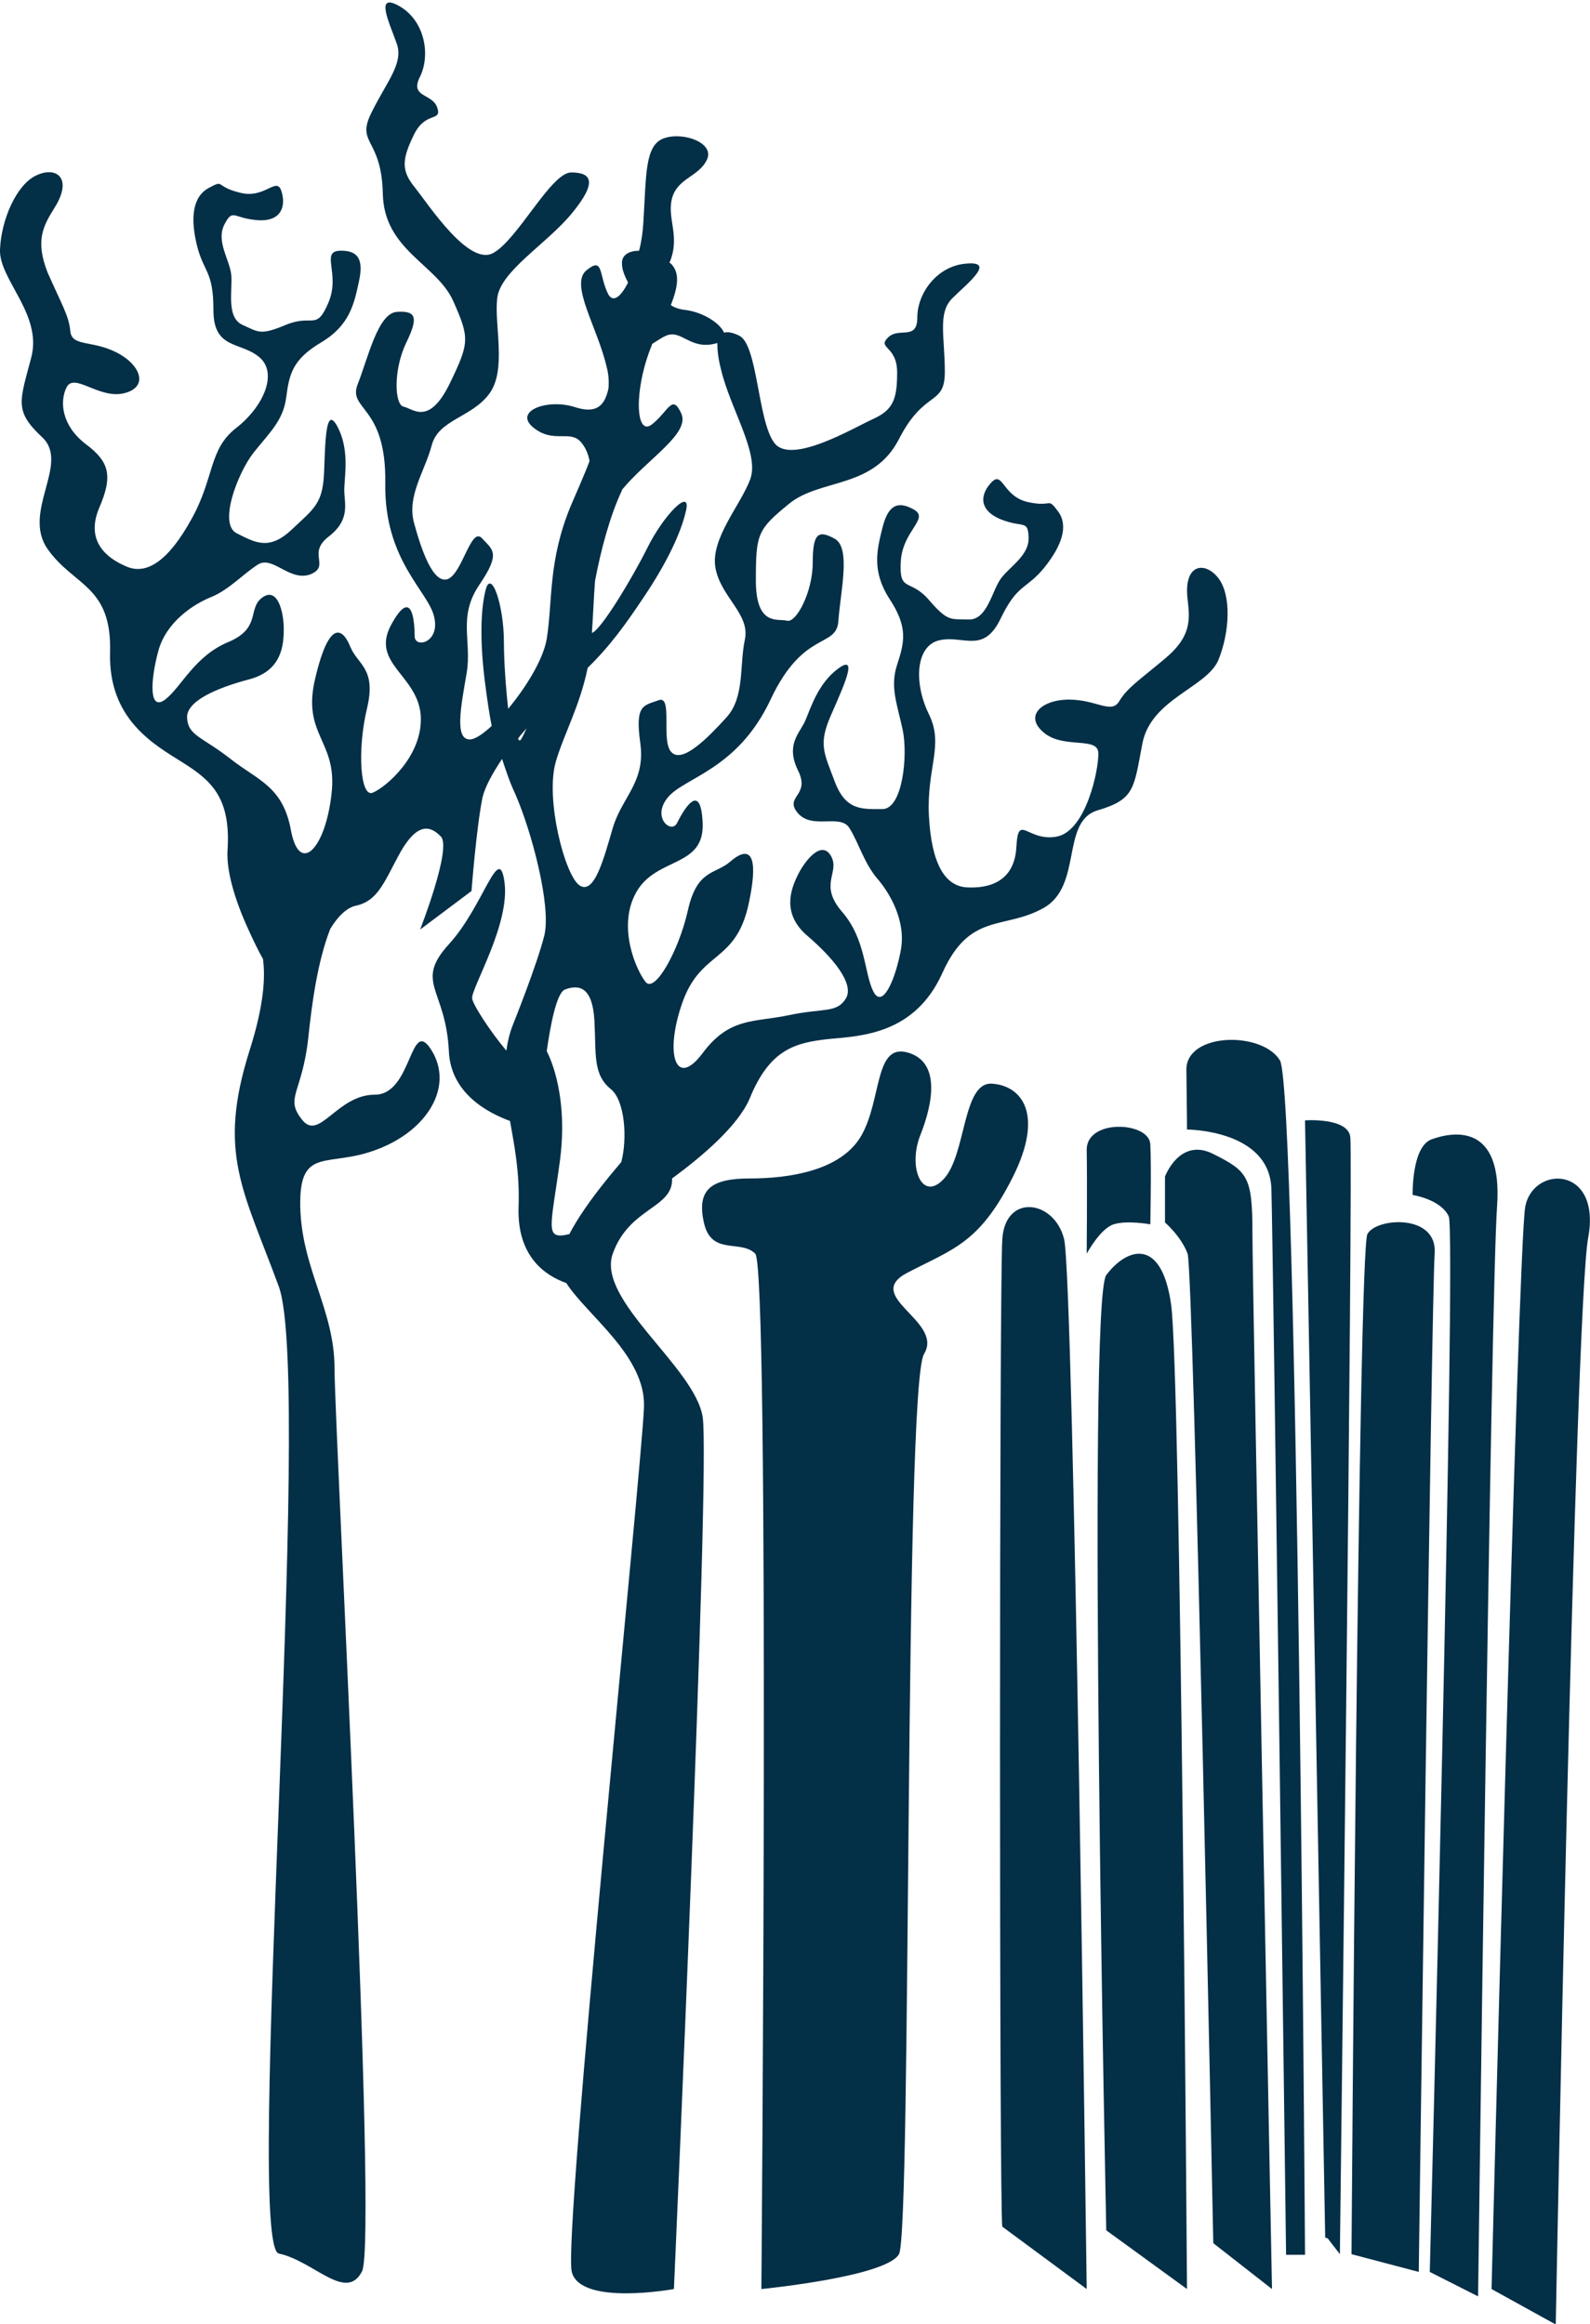 <?xml version="1.0" encoding="utf-8"?>
<!-- Generator: Adobe Illustrator 19.2.1, SVG Export Plug-In . SVG Version: 6.00 Build 0)  -->
<svg version="1.1" id="Layer_1" xmlns="http://www.w3.org/2000/svg" xmlns:xlink="http://www.w3.org/1999/xlink" x="0px" y="0px"
	 viewBox="0 0 260 380" enable-background="new 0 0 260 380" xml:space="preserve">
<g>
	<path fill="#032F47" d="M163.9,364.1c-0.5-1.6-0.5-154,0-161.5c0.5-7.5,8.5-6.4,10.1,0c1.6,6.4,3.7,171.7,3.7,171.7L163.9,364.1z"
		/>
	<path fill="#032F47" d="M180.9,364.7c0,0-3.2-151.9,0-156.2c3.2-4.3,9-6.5,10.6,4.8c1.6,11.3,2.6,161,2.6,161L180.9,364.7z"/>
	<path fill="#032F47" d="M198.4,366.8c0,0-3.2-158.9-4.2-161.8c-1.1-2.9-3.7-5.1-3.7-5.1v-7.5c0,0,2.4-6.5,7.9-3.7
		c5.6,2.8,6.4,3.7,6.4,12.8c0,9.1,3.2,172.8,3.2,172.8L198.4,366.8z"/>
	<path fill="#032F47" d="M194.1,184.7c0,0,13.5,0,13.8,9.7c0.3,9.7,2.4,174.3,2.4,174.3h3.1c0,0-1.2-190.5-4.1-195.3
		c-2.9-4.8-15.3-4.6-15.3,1.5C194.1,182,194.1,184.7,194.1,184.7z"/>
	<path fill="#032F47" d="M177.7,205c0,0,2.2-4.1,4.4-4.8c2.2-0.7,6,0,6,0s0.2-9.4,0-13.1s-10.4-4.2-10.4,0.9
		C177.8,193.1,177.7,205,177.7,205z"/>
	<path fill="#032F47" d="M216.7,365.9l-3.3-182.7c0,0,7-0.5,7.4,2.7c0.5,3.1-1.7,182.7-1.7,182.7l-2-2.6"/>
	<path fill="#032F47" d="M221,368.6c0,0,1.1-164.1,2.6-166.8c1.4-2.7,11.5-3.4,11,3.2c-0.5,6.5-2.6,166.5-2.6,166.5L221,368.6z"/>
	<path fill="#032F47" d="M233.8,371.5c0,0,4.4-169.8,3.1-172.6c-1.3-2.8-5.9-3.5-5.9-3.5s-0.2-7.9,3.1-9.1c3.3-1.2,11.7-2.9,10.7,11
		c-1,13.9-3.1,178.2-3.1,178.2L233.8,371.5z"/>
	<path fill="#032F47" d="M243.9,374.3c0,0,4.3-170,5.5-176.9c1.2-6.9,12.5-6.9,10.3,5c-2.2,11.9-5.3,177.7-5.3,177.7L243.9,374.3z"
		/>
	<path fill="#032F47" d="M124.5,374.3c0,0,1.4-166.9-1-169.3c-2.4-2.4-7.2,0.4-8.4-5.1c-1.2-5.4,1.2-7.2,7.5-7.2
		c6.3,0,15-1.2,18.3-7.1c3.3-5.9,2.1-15,7.5-13.5c5.4,1.5,4.2,8.2,2.1,13.5c-2.1,5.3,0.3,11.1,3.9,7.1c3.6-4,3-15.8,7.8-15.5
		c4.8,0.3,8.7,4.9,3.3,15.5c-5.4,10.6-9.6,11.5-17.1,15.4c-7.5,3.9,6,7.9,2.7,13.3c-3.3,5.4-2,143.6-4.1,147.2
		C144.9,372.3,124.5,374.3,124.5,374.3z"/>
	<path fill="#032F47" d="M199.2,94.5c-2.2-2.8-5.7-2.3-5,3.5c0.4,3.4,0.6,6.1-3.7,9.7c-4.3,3.6-6.2,4.8-7.5,7
		c-1.3,2.1-3.7-0.3-8.2-0.3c-4.5,0-7.4,2.7-4.1,5.4c3.2,2.7,8.8,0.6,8.9,3.3c0.1,2.7-2,12.8-6.8,13.7c-4.8,0.9-6.3-4-6.6,1.7
		c-0.3,5.7-4.5,6.8-8.1,6.6c-3.6-0.2-5.8-3.9-6.2-11.7c-0.4-7.9,2.5-11.5,0-16.6c-2.5-5.1-2.2-11.2,1.7-12.1c3.9-0.9,7.2,2.3,10-3.5
		c2.8-5.8,4.1-4.7,7.1-8.3c2.9-3.6,4.1-6.9,2.3-9.3c-1.8-2.4-0.8-0.6-4.9-1.5c-4.1-0.9-4.1-5.1-5.9-3.3c-1.8,1.8-2.4,4.5,1.4,6.1
		c3.7,1.5,4.5,0,4.6,3c0.1,3-3.2,4.8-4.6,6.8c-1.4,2-2.2,6.7-5.2,6.6c-3-0.1-3.4,0.4-6.5-3.2c-3.1-3.6-4.9-1.1-4.6-6.3
		c0.3-5.1,4.8-7,2.1-8.5c-2.7-1.5-4.2-0.6-5.1,3c-0.9,3.6-1.8,7.1,1.2,11.7c3,4.6,2.4,7,1.2,10.7c-1.2,3.6,0,6.4,0.9,10.6
		c0.9,4.2,0,13-3.3,13s-6,0.3-7.8-4.5c-1.8-4.8-2.7-6.1-0.6-10.9c2.1-4.8,4.5-10,1.2-7.6c-3.3,2.4-4.5,6.4-5.4,8.5
		c-0.9,2.1-3.3,3.9-1.2,8.2c2.1,4.2-2.4,4.2,0,7c2.4,2.7,6.9,0,8.4,2.4c1.5,2.4,2.4,5.7,4.5,8.2c2.1,2.4,4.8,7,3.9,11.8
		c-0.9,4.8-3,9.7-4.5,6.7c-1.5-3-1.2-8.5-5.1-13c-3.9-4.5-0.3-6.4-1.8-9.1c-1.5-2.7-4.2,0.6-5.4,3c-1.2,2.4-2.7,6.4,1.5,10
		c4.2,3.6,7.8,7.9,6.3,10.3c-1.5,2.4-3.6,1.5-9.3,2.7c-5.7,1.2-9.7,0.3-14.1,6.2c-4.4,5.9-6.3,0.2-3.3-8.3c3-8.5,8.7-6.4,10.8-16
		c2.1-9.7-0.6-9.1-3-7c-2.4,2.1-5.4,1.2-6.9,7.9c-1.5,6.7-5.4,13.6-6.9,11.8c-1.5-1.8-4.8-9.1-1.5-14.8c3.3-5.7,11.1-3.9,10.8-11.2
		c-0.3-7.3-3.3-1.8-4.2,0c-0.9,1.8-4.2-0.9-1.5-4.2c2.7-3.3,11.4-4.5,16.8-16c5.4-11.5,10.8-8.3,11.1-12.9
		c0.3-4.6,2.1-11.9-0.6-13.4c-2.7-1.5-3.6-0.9-3.6,3.9c0,4.8-2.7,9.9-4.2,9.5c-1.5-0.4-5.1,1-5.1-6.6c0-7.7,0.3-8.3,5.4-12.5
		c5.1-4.2,13.8-2.4,18-10.6c4.2-8.2,7.5-5.3,7.5-11s-1.2-9.6,1.2-12c2.4-2.4,7.2-6.1,2.4-5.7c-4.8,0.3-8.1,4.8-8.1,8.8
		c0,3.9-3,1.5-4.8,3.3c-1.8,1.8,1.5,1.3,1.5,5.7c0,4.3-0.6,6.1-3.9,7.6c-3.3,1.5-13.5,7.6-16.2,3.9c-2.7-3.6-2.7-16-5.7-17.5
		c-1-0.5-1.9-0.7-2.5-0.5c-0.7-1.6-3.4-3.3-6.2-3.7c-1.1-0.1-1.9-0.4-2.5-0.8c1.2-3.1,1.5-5.3,0-6.8c0,0-0.1-0.1-0.2-0.1
		c0,0,0,0,0-0.1c1.8-4.3-0.5-7.2,0.4-10.5c0.9-3.3,4.4-3.5,5.7-6.3c1.3-2.7-3.8-4.6-7-3.5c-3.2,1.1-2.9,6-3.4,13.8
		c-0.1,1.6-0.3,3.1-0.7,4.6c-1.5,0-2.8,0.6-2.8,2c0,1.2,0.5,2.2,1,3.2c-1.2,2.4-2.5,3.4-3.3,1.8c-1.5-3.1-0.7-6.1-3.5-3.8
		c-2.8,2.3,1.8,9.3,3.3,15.8c0.3,1.1,0.4,2.3,0.3,3.5c-0.6,2.8-1.9,4.2-5.4,3.1c-4.5-1.5-10.2,0.6-6.9,3.3c3.3,2.7,6,0.3,7.8,2.4
		c0.7,0.8,1.2,1.9,1.4,3.1c-0.9,2.4-2,4.8-3.1,7.4c-3.7,9-2.9,15.4-3.9,21.7c-0.6,3.4-3.4,7.9-6.3,11.4c-0.4-3.5-0.7-7.9-0.7-10.9
		c0-6.1-2.1-12.1-3-8.5c-0.9,3.6-0.9,9.2,0,15.8c0.3,2.3,0.6,4.4,1,6.4c-1.4,1.3-2.6,2.1-3.4,2.2c-2.8,0.3-1.6-5.5-0.7-10.8
		c0.9-5.3-1.5-9.2,2.1-14.5c3.6-5.3,2.1-5.7,0.4-7.6c-1.8-1.9-3.2,5.8-5.6,6.7c-2.4,0.8-4.3-4.8-5.5-9.2s1.8-8.5,2.9-12.7
		c1.1-4.2,6.5-4.5,9.4-8.4c2.9-3.9,0.8-11.2,1.3-15.6c0.5-4.5,8-8.8,12.2-13.9c4.2-5.1,3.3-6.7-0.1-6.7c-3.3,0-8.8,11.1-12.8,13.2
		c-4,2.1-10.5-7.9-12.8-10.8c-2.3-2.8-2-4.7-0.1-8.6c1.9-3.9,4.6-2,3.8-4.4c-0.8-2.4-4.6-1.6-2.8-5.1c1.7-3.5,0.8-9.1-3.4-11.5
		c-4.2-2.4-1.5,3-0.4,6.2c1.1,3.2-1.7,6.2-4.2,11.3c-2.5,5.1,1.7,4,1.9,13.2c0.2,9.2,8.8,11.5,11.5,17.5c2.7,6.1,2.7,6.8-0.6,13.6
		c-3.4,6.9-6,4-7.5,3.7c-1.5-0.3-1.7-6,0.4-10.4c2.1-4.3,1.6-5.3-1.5-5.1c-3.1,0.2-4.7,7.5-6.4,11.8S63.2,66.2,63,79
		c-0.2,12.7,7.1,17.7,8,21.9c1,4.2-3.2,5.2-3.2,3.1c0-2-0.3-8.3-3.8-1.9c-3.5,6.4,4.3,8.2,4.8,14.9c0.4,6.6-5.7,11.7-7.8,12.6
		c-2.1,1-2.6-7-1-13.7c1.6-6.6-1.5-7.2-2.7-10.1c-1.2-3-3.4-4.7-5.7,4.9c-2.4,9.6,3.7,10.3,2.6,19.2c-1,8.9-5.2,13.2-6.6,6
		c-1.3-7.3-5.3-8.2-9.9-11.8c-4.6-3.6-6.9-3.8-7.1-6.6c-0.3-2.8,4.8-5,10.1-6.4c5.4-1.4,5.7-5.6,5.7-8.3c0-2.7-1-6.9-3.5-5.1
		c-2.5,1.8-0.1,5-5.6,7.3c-5.5,2.3-7.6,7.3-10.3,9.4c-2.7,2-2.4-3.2-1.1-8c1.3-4.7,5.7-7.6,8.7-8.8c2.9-1.2,5.2-3.8,7.6-5.3
		c2.4-1.5,5.2,2.9,8.6,1.6c3.3-1.4-0.7-3.4,3-6.2c3.7-2.9,2.4-5.6,2.5-7.9c0.1-2.3,0.8-6.4-1.1-10c-1.9-3.6-2,2-2.2,7.3
		c-0.2,5.3-1.6,6-5.3,9.5c-3.7,3.5-6,2.1-9,0.6c-3-1.5,0.1-9.7,2.7-13.1c2.7-3.4,4.9-5.3,5.4-9.1c0.5-3.8,1-6.2,5.7-9
		c4.7-2.8,5.4-6.3,6.2-10c0.8-3.7-0.2-5.1-3.2-5c-3.1,0.2,0.2,3.8-1.8,8.5c-2,4.7-2.5,1.8-6.9,3.6c-4.3,1.8-4.5,1.2-7.2,0
		c-2.7-1.3-1.5-5.9-1.8-8.3c-0.3-2.4-2.5-5.4-1.1-8.1c1.4-2.7,1.4-1,5.4-0.7c4,0.3,4.7-2.4,3.9-4.8c-0.8-2.4-2.7,1.4-6.8,0.3
		c-4.1-1-2.4-2.2-5-0.8c-2.7,1.4-3.1,4.9-2,9.4c1.1,4.5,2.7,4.1,2.7,10.6s4.4,5.1,7.5,7.7c3.1,2.6,0.7,8.1-3.8,11.6
		c-4.5,3.5-3.5,8.1-7.3,14.9c-3.8,6.9-7.4,9.2-10.7,7.7c-3.3-1.4-6.6-4.2-4.4-9.5c2.3-5.3,1.7-7.6-2.2-10.5c-3.9-3-4.3-6.9-3.1-9.3
		c1.3-2.4,5.3,2,9.4,1c4.1-1,2.7-4.7-1.3-6.7c-4-2-7.2-0.9-7.5-3.4c-0.2-2.5-1.4-4.4-3.7-9.6C5.7,39.3,7.1,36.9,8.9,34
		c3.1-4.9,0.3-6.9-3-5.3C2.7,30.2,0.2,35.9,0,40.8c-0.2,4.9,7,10.6,5.1,17.7c-1.9,7.2-2.8,8.7,1.8,13c4.6,4.3-3.4,12.2,0.9,18.3
		s10.5,5.9,10.2,16.9c-0.3,11,7.3,15.1,11.9,18c4.6,2.9,7.9,5.7,7.3,14.4c-0.2,3.7,1.5,8.8,3.6,13.3l0,0l0,0c0.7,1.5,1.4,3,2.2,4.4
		c0.4,2.9,0.2,7.5-2.2,15c-5.3,16.8-1,22.8,4.8,38.6c5.7,15.8-5.7,156.8,0,158.1c5.7,1.2,11,8,13.6,2.9c2.6-5-4.5-138.3-4.5-147.7
		c0-9.5-5.4-16.3-5.6-26.4c-0.2-10.1,4.6-6.2,12.7-9.4c8.1-3.1,12.4-10.2,8.8-16.1c-3.6-5.9-3.1,7.2-9.3,7.2
		c-6.2,0-9.1,7.7-11.9,4.1c-2.9-3.6,0-4.3,1-13.3c0.6-5.7,1.5-12.5,3.6-17.9c1.2-2,2.7-3.5,4.2-3.8c3.7-0.8,4.7-4.1,7.3-8.8
		c2.7-4.7,4.8-4.4,6.6-2.5c1.8,1.9-3.4,15.2-3.4,15.2l8.4-6.3c0,0,0.8-10.4,1.8-15.3c0.4-1.7,1.6-3.9,3.2-6.3
		c0.6,1.8,1.2,3.7,2.1,5.6c2.7,6.1,6,18.5,4.8,23.3c-1.2,4.8-5.1,14.5-5.1,14.5c-0.6,1.5-0.9,2.9-1.1,4.3c-2.7-3.2-5.6-7.7-5.6-8.6
		c0-1.9,6.2-12.1,5.3-18.9c-0.9-6.8-3.4,3.9-9.1,10.1c-5.7,6.3-0.5,7.2,0,17.5c0.3,6.8,6.2,10,10,11.4c0.7,4,1.6,8.4,1.4,14
		c-0.3,8.2,4.4,11.3,7.8,12.5c3.4,5.3,13.1,12,12.7,20.4C104.9,240.4,92,366,93.5,371.5c1.4,5.6,16.7,2.8,16.7,2.8
		s6-134.4,4.7-142.6c-1.3-8.2-17.4-19.1-14.7-26.7c2.7-7.6,9.9-7.4,9.7-12.3l0,0c4.9-3.6,10.8-8.6,12.7-13.1
		c3.3-8.1,7.5-9.1,12.9-9.7c5.4-0.5,14.1-0.8,18.6-10.8c4.5-10,10-7,16.5-10.6c6.5-3.6,2.8-14.2,8.9-16c6.1-1.8,5.9-3.6,7.3-10.9
		c1.4-7.3,10.4-9.1,12.4-13.6C201.1,103.4,201.4,97.3,199.2,94.5z M108.9,54.9c2.5-1.1,3.9,2.3,8,1.3c0.1,0,0.2-0.1,0.4-0.1
		c0,1,0.1,2.4,0.6,4.3c1.5,6.4,6.3,13.7,4.8,17.9c-1.5,4.2-6.6,9.8-5.7,14.6c0.9,4.8,5.7,7.5,4.8,11.7c-0.9,4.2,0,9.4-3,12.7
		c-3,3.3-7.2,7.6-9,5.7c-1.8-1.8,0.3-9.4-2.1-8.5c-2.4,0.9-3.9,0.6-3,7c0.9,6.4-3,8.8-4.5,13.9c-1.5,5.1-3,10.9-5.4,9.4
		c-2.4-1.5-5.7-14.2-3.9-20.3c1.4-4.7,3.9-9,5.2-15.3c3.6-3.5,6.2-7.1,9.2-11.6c3.7-5.5,6.1-10.5,6.9-14.2c0.8-3.7-3.7,0.8-6.4,6.3
		c-2.4,4.8-7.5,13.3-9,13.8c0-0.1,0-0.1,0-0.2c0.2-2.9,0.3-5.7,0.5-8.3c0.9-4.8,2.4-10.6,4.4-14.8c0,0,0,0,0-0.1
		c4.2-5.1,11.2-9.2,9.7-12.5c-1.5-3.3-2.1-0.3-4.8,1.8c-2.7,2.1-3-5.7,0-13c0-0.1,0-0.1,0.1-0.2C107.5,55.7,108.2,55.2,108.9,54.9z
		 M84.7,120.8c0.4-0.6,0.9-1.1,1.4-1.7c-0.4,0.9-0.7,1.5-0.9,1.8C85,121.2,84.9,121.1,84.7,120.8z M93.1,201.8
		C93.1,201.8,93.1,201.8,93.1,201.8c-4.2,1-3-1-1.5-12.3c1.4-11.3-2.2-17.6-2.2-17.6l0,0c0.6-4.2,1.6-9.6,3-10.1
		c2.4-0.9,4.5-0.3,4.8,5.1c0.3,5.4-0.3,8.8,2.7,11.2c2.3,1.9,2.7,8.1,1.7,11.9C101.5,190.2,95.9,196.4,93.1,201.8z"/>
</g>
</svg>

